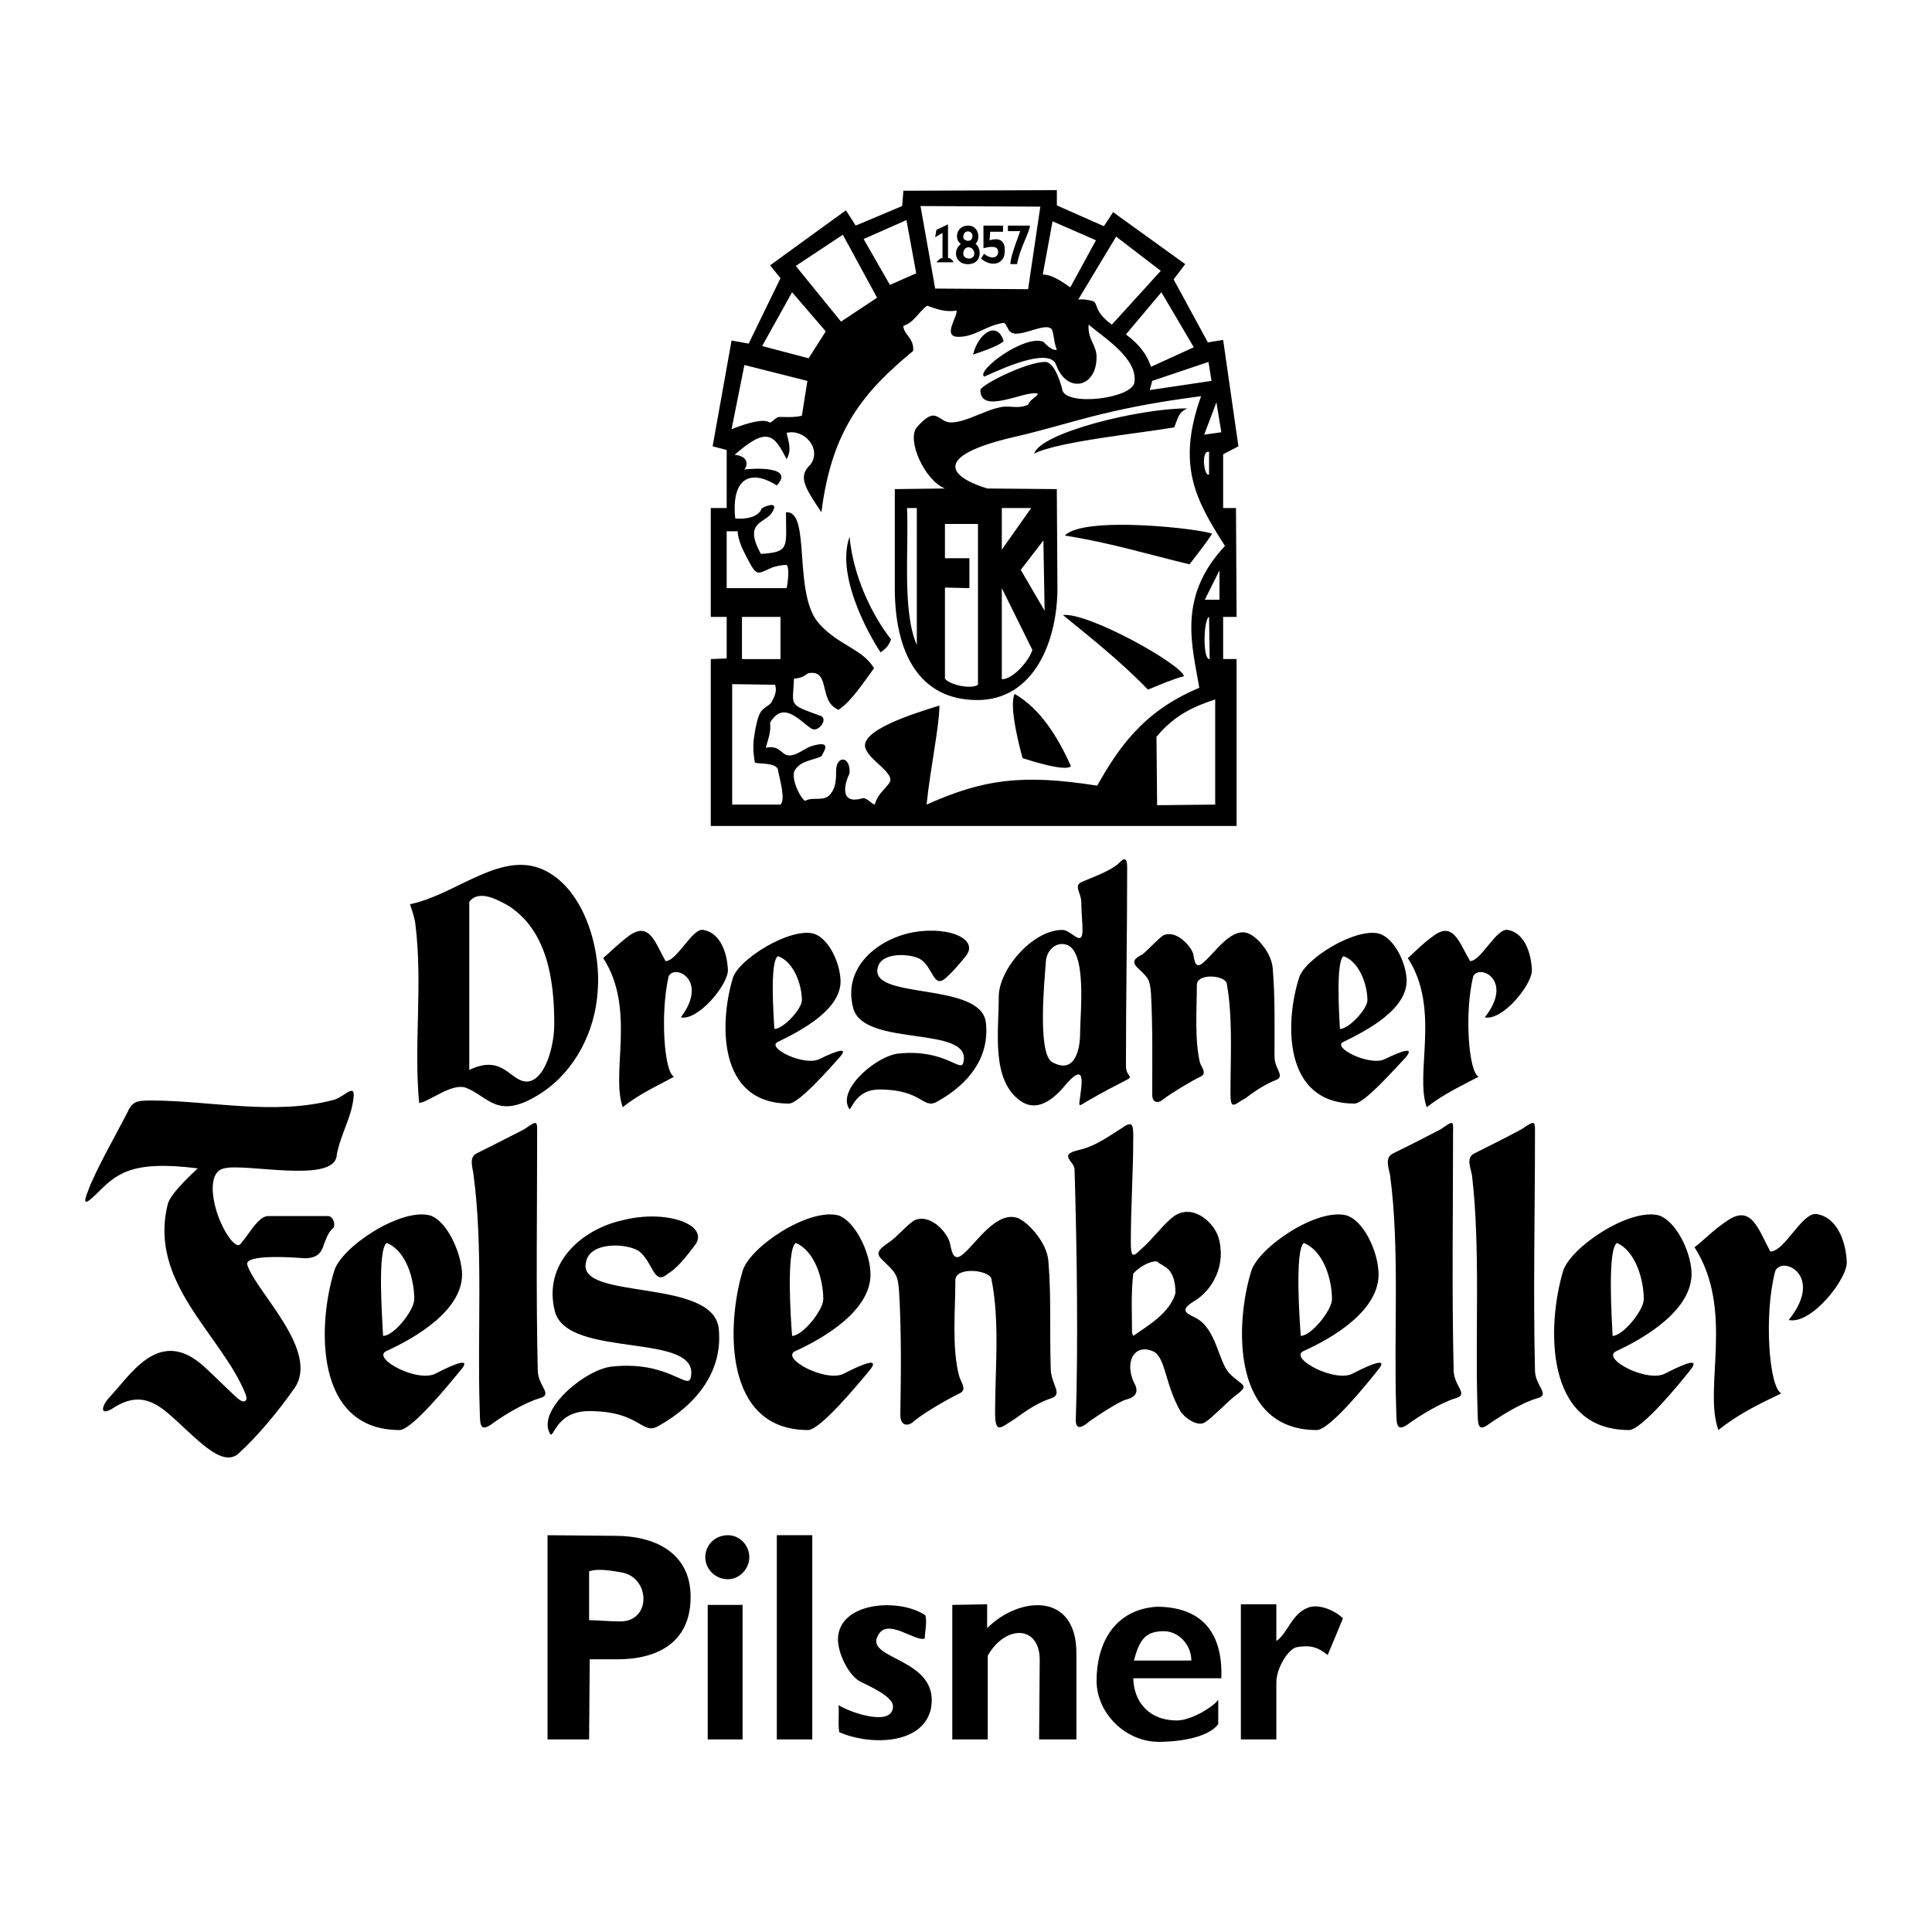 <?xml version="1.0" encoding="utf-8"?>
<!-- Generator: Adobe Illustrator 13.0.0, SVG Export Plug-In . SVG Version: 6.00 Build 14948)  -->
<!DOCTYPE svg PUBLIC "-//W3C//DTD SVG 1.0//EN" "http://www.w3.org/TR/2001/REC-SVG-20010904/DTD/svg10.dtd">
<svg version="1.0" id="Layer_1" xmlns="http://www.w3.org/2000/svg" xmlns:xlink="http://www.w3.org/1999/xlink" x="0px" y="0px"
	 width="192.756px" height="192.756px" viewBox="0 0 192.756 192.756" enable-background="new 0 0 192.756 192.756"
	 xml:space="preserve">
<g>
	<polygon fill-rule="evenodd" clip-rule="evenodd" fill="#FFFFFF" points="0,0 192.756,0 192.756,192.756 0,192.756 0,0 	"/>
	<path fill-rule="evenodd" clip-rule="evenodd" d="M72.623,153.168c1.159,0,2.135,0.977,2.135,2.195c0,1.16-0.977,2.197-2.135,2.197
		c-1.281,0-2.257-1.037-2.257-2.197C70.366,154.145,71.342,153.168,72.623,153.168L72.623,153.168z M61.887,161.77
		c-1.037,0-2.318-0.123-3.111-0.123c0-1.586,0-3.232,0-4.879c0.915-0.305,2.196-0.061,3.294,0.121
		C64.876,157.438,64.998,161.77,61.887,161.77L61.887,161.77z M61.582,165.551h-2.745l-0.061,7.99h-4.147v-20.373l6.771,0.061
		c3.782,0,7.503,1.586,7.503,6.1C68.902,163.965,65.486,165.551,61.582,165.551L61.582,165.551z M74.087,173.541H70.61v-13.418
		h3.477V173.541L74.087,173.541z M81.041,173.541h-3.538v-20.373h3.538V173.541L81.041,173.541z M92.875,170.492
		c-0.854,3.721-6.344,3.6-9.15,2.318c-0.122-0.855,0-1.77-0.061-2.686c1.403,0.855,5.429,2.137,5.429,0.123
		c0-1.098-2.806-2.195-3.416-2.562c-1.037-0.67-2.074-2.684-2.074-4.146c0.061-3.723,6.1-4.148,8.723-2.381
		c0.183,0.672-0.061,1.709-0.061,2.318c-0.976,0.367-3.782-2.195-4.697-0.244C86.287,165.611,93.851,165.43,92.875,170.492
		L92.875,170.492z M107.393,173.541h-3.721l0.061-7.93c0-3.477-3.416-3.537-5.184-0.426v8.355H95.01v-13.418l3.477-0.062v2.379
		c3.172-3.172,8.906-3.66,8.906,2.502V173.541L107.393,173.541z M118.861,165.674h-5.734c0.549-2.014,1.098-2.93,2.988-2.93
		C117.58,162.744,118.861,164.088,118.861,165.674L118.861,165.674z M121.85,167.441h-8.783c0.061,2.502,1.707,4.209,4.33,4.209
		c1.586,0,3.844-1.525,4.148-2.074v2.441c-1.098,1.463-4.27,1.768-5.918,1.768c-3.354,0-6.221-2.865-6.221-6.1
		c0-3.721,1.768-7.076,5.977-7.381C119.592,160.305,122.033,162.562,121.85,167.441L121.85,167.441z M133.988,161.465l-1.525,3.66
		c-1.098-0.916-1.951-0.977-3.049-0.793c-0.855,0.121-2.074,2.072-2.074,3.537v5.672h-3.539v-13.48h3.539v3.66
		c1.158-0.732,1.586-2.988,3.477-3.416C131.793,160.123,133.195,160.672,133.988,161.465L133.988,161.465z"/>
	<path fill-rule="evenodd" clip-rule="evenodd" d="M122.215,54.471c-4.818,5.124-3.232,10.065-2.561,14.152
		c-5.734,2.379-8.174,6.222-10.188,9.76c-7.441-1.159-11.285-0.671-17.019,1.891c0.366-3.599,1.281-7.869,1.281-9.882
		c-2.745,0.854-7.991,2.501-7.381,4.27c0.488,1.342,3.172,2.562,2.318,3.538c-0.549,0.732-1.037,0.976-1.403,2.074
		c-0.305-0.061-0.854-0.793-1.281-0.61c-2.196,0.61-1.769-1.403-1.22-2.501c0.122-1.769-1.342-1.83-1.342-0.244
		c0,0.671,0,1.586-0.488,2.196c-0.61,0.976-1.769,0.305-2.623,0.792c-0.61-0.488-1.464-2.44-0.976-3.111
		c0.61-0.915,1.708-0.915,2.623-1.342c0.366-0.671,0.976-1.586-0.915-1.037c-0.732,0.183-1.708,1.159-2.562,0.915
		c-0.61-0.244-0.793-0.976-2.074-0.732c0.183-0.732,0.548-1.525,0.427-2.501c1.342-2.257,2.928-0.183,4.148,0.61
		c0.732,0.366,1.647-0.976,0.915-1.281c-3.416-1.22-2.745-0.976-2.684-3.721c1.037-0.061,1.22-0.488,1.464-0.549
		c2.257-0.366,0.915,2.806,2.989,3.66c1.342-0.915,2.501-2.745,3.538-4.148c-1.098-1.891-3.477-2.257-5.429-4.392
		c-2.745-2.928-0.793-11.407-3.355-11.163c0,3.477,0.427,3.965-2.501,4.148c-1.891-3.416,0.671-2.989,1.22-4.331
		c0.549-1.037-1.098-0.305-1.159-0.183c-0.244,0.793-1.525,1.098-2.623,0.976c-0.427-4.331,1.769-4.819,4.148-3.294
		c1.83-1.952-2.379-1.708-3.233-1.586c0.549-0.793,0-1.403-0.976-1.464c3.294-2.928,3.965-1.952,5.185,0.427
		c0.549-0.915,0.183-1.769,0-2.624c1.769-0.427,3.538,1.586,2.379,3.172c-1.22,1.159-0.671,2.135,1.098,4.758
		c1.037-8.479,4.453-12.2,9.15-16.104c0.122-1.281-0.976-1.647-0.976-2.501c1.037-0.305,1.525-1.403,2.379-2.013
		c0.976,0.366,1.891,0.671,2.928,0.488c0.122,0.61-1.464,2.623,0.183,2.623c1.708,0,2.746-1.159,4.576-1.403
		c0.182,0.183,0.426,0.671,0.426,0.671c0.611,1.281,3.66-0.915,4.332,0c0.244,0.671,0.182,1.281,0.488,2.013
		c-0.488,0.184-1.342-0.792-1.342-0.792c-1.893-0.732-6.711,2.867-5.918,3.477c0.061,0.061,6.467-3.294,7.197-1.159
		c1.037,2.867,4.027,2.318,4.027-0.793c0-1.22-0.916-1.769-0.793-3.233c1.768,1.464,4.879,3.416,4.574,5.734
		c-0.184,1.647-6.771,2.44-7.197,0.793c0-0.122-0.672-2.806-1.709-2.806c-1.891,0-6.465,2.318-6.465,2.806
		c0,2.562,4.575-0.061,5.733,0.366c-0.121,0.366-0.793,0.549-0.975,1.098c-0.793,0.366-1.525,0.183-2.135,0.183
		c-1.648,0-3.905,1.586-5.552,1.586c-1.342,0-1.403-1.83-3.416,0.488c-1.037,1.281,0.793,5.307,2.806,6.1l-5.002,0.061v9.882
		c0,6.283,2.318,11.163,8.235,11.163c5.673,0,7.991-5.917,7.991-11.163l-0.061-9.882l-6.955-0.061
		c-4.086-1.281-5.185-3.294,2.623-5.124c5.674-1.281,8.846-2.806,18.727-4.087C117.336,46.48,119.348,49.958,122.215,54.471
		L122.215,54.471z M100.135,34.036c-0.488,0.488-2.319,1.098-3.051,1.342C97.572,33.304,99.463,31.901,100.135,34.036
		L100.135,34.036z M117.152,42.637c-3.049,0.549-11.65,1.403-13.969,2.623c0.609-2.074,10.432-4.514,15.25-4.514
		C117.518,41.234,117.58,41.6,117.152,42.637L117.152,42.637z M118.678,56.301c-3.844-0.915-8.053-2.196-12.443-2.867
		c1.891-2.013,13.602-0.671,14.699-0.183C120.264,54.288,119.471,55.264,118.678,56.301L118.678,56.301z M118.129,67.464
		c-1.16,0.305-2.258,0.792-3.6,1.342c-2.562-2.684-5.855-5.307-8.479-7.442C108.551,61.059,117.824,66.244,118.129,67.464
		L118.129,67.464z M106.844,76.431c-0.428,0.61-4.088-0.549-4.818-0.793c-0.244-0.854-1.404-5.185-0.793-6.405
		C103.793,70.697,105.562,73.564,106.844,76.431L106.844,76.431z M87.873,65.085c-0.488-0.61-4.636-7.32-3.111-11.529
		c0.366,4.026,2.318,7.93,4.148,10.248C88.605,64.475,88.483,64.597,87.873,65.085L87.873,65.085z M103,64.841
		c-0.305,1.037-1.891,2.928-3.049,2.928V58.68L103,64.841L103,64.841z M104.221,60.937l-2.379-4.087l2.258-2.928L104.221,60.937
		L104.221,60.937z M102.879,50.689l-2.928,4.148v-4.148H102.879L102.879,50.689z M97.572,68.318c-0.671,0.488-2.867,0-3.294-0.61
		v-9.089l2.44,0.061v-2.989h-2.44v-3.416h3.294V68.318L97.572,68.318z M91.472,64.353c-1.464-3.355-0.793-9.333-0.976-13.664h0.976
		V64.353L91.472,64.353z M77.869,65.756h-3.843v-4.208h3.843V65.756L77.869,65.756z M77.869,80.274H73.05V68.257l4.271,0.062
		c0.244,0.609-0.062,1.22-0.367,1.769c-0.183,0.305-0.671,0.427-1.037,0.915c-0.305,0.488-0.427,1.159-0.549,1.708
		c-0.122,0.915-0.366,1.525-0.061,3.355c0.061,0.183,2.257-0.061,2.318,0.793C77.747,77.59,78.418,79.786,77.869,80.274
		L77.869,80.274z M121.24,80.274l-5.795,0.061l-0.062-6.832c1.893-2.257,3.844-3.05,5.857-3.721V80.274L121.24,80.274z
		 M120.691,65.756c-0.732,0.123-0.611-4.026-0.062-4.208L120.691,65.756L120.691,65.756z M121.666,59.839h-1.463l1.463-2.928V59.839
		L121.666,59.839z M120.629,47.334c-0.486,0.305-0.854-2.439,0-2.257V47.334L120.629,47.334z M121.85,43.125l-1.707,0.244
		l1.219-3.233L121.85,43.125L121.85,43.125z M120.873,38.001l-6.16,0.915l0.244-0.915l5.611-1.891L120.873,38.001L120.873,38.001z
		 M119.104,34.646l-4.27,1.952c-0.426-1.342-1.342-2.379-2.5-3.233l3.537-4.209L119.104,34.646L119.104,34.646z M110.932,32.389
		c-1.953-1.403-1.281-2.257-2.014-2.378c-0.488-0.123-0.916-0.183-1.342-0.123l3.781-6.283l4.453,3.416L110.932,32.389
		L110.932,32.389z M106.783,28.668c-0.793-0.549-1.83-1.281-2.746-1.281l0.977-5.307l4.332,1.891L106.783,28.668L106.783,28.668z
		 M78.479,58.68h-5.978v-5.673h1.098c0,0.732,0.488,1.83,0.854,2.501c1.098,2.135,1.037,1.769,2.623,1.098
		c0.427-0.123,0.854-0.244,1.403-0.244C78.784,56.667,78.601,58.192,78.479,58.68L78.479,58.68z M80.004,41.479
		c-0.793,0.183-1.525,0.122-2.257,0.122c-0.366,0-0.732,0.61-0.976,0.549c-0.549-0.427-2.257,0.061-3.782,0.671l1.281-6.405
		l6.283,1.586L80.004,41.479L80.004,41.479z M80.675,35.745l-4.636-1.22l2.989-5.368l3.355,3.904L80.675,35.745L80.675,35.745z
		 M83.908,32.084l-4.514-5.551l4.697-3.111l3.416,6.283L83.908,32.084L83.908,32.084z M91.411,27.266l-2.623,1.159l-2.623-4.575
		l4.27-1.891L91.411,27.266L91.411,27.266z M102.574,28.852l-9.272-0.061l-1.464-8.235l11.955,0.061L102.574,28.852L102.574,28.852z
		 M94.583,22.386v3.354c0.122,0,0.366,0.062,0.549,0.427h-1.708c0.183-0.183,0.366-0.427,0.61-0.427v-2.501l-0.732,0.427
		l0.122-0.732L94.583,22.386L94.583,22.386z M96.718,26.351c-1.342,0.122-1.769-1.281-0.854-2.013
		c-0.671-0.427-0.488-1.83,0.732-1.83c1.037,0,1.281,1.281,0.732,1.83C97.876,24.643,98.061,26.229,96.718,26.351L96.718,26.351z
		 M97.023,23.544c0-0.61-0.976-0.671-0.915,0.183C96.23,24.093,97.023,24.216,97.023,23.544L97.023,23.544z M97.206,25.313
		c0-0.793-1.098-0.915-1.098,0C96.108,25.923,97.206,25.984,97.206,25.313L97.206,25.313z M98.791,23.118l-0.061,0.854
		c1.646-0.488,1.586,0.854,1.465,1.525c-0.244,0.854-1.281,1.159-2.319,0.305l0.305-0.488c0.609,0.549,1.402,0.488,1.402-0.183
		c0-0.549-0.549-0.61-1.463-0.366v-2.257h1.951v0.61H98.791L98.791,23.118z M101.781,23.057h-1.221v-0.549h2.195
		c0,0.61-1.035,2.318-1.279,3.843h-0.672C100.805,25.497,101.781,23.178,101.781,23.057L101.781,23.057z M123.375,61.547h-1.342
		v4.208h1.342v16.653h-52.46V65.756l1.586-0.061v-4.147h-1.586V50.689h1.586v-5.795l-1.403-0.366l1.891-10.553l1.708,0.305
		l3.172-6.527l-1.037-1.281l7.564-5.49l0.976,1.525l4.636-1.952l0.122-1.525l15.312-0.061v1.525l4.695,2.074l0.916-1.403
		l7.197,5.185l-1.158,1.525l3.416,6.283l1.525-0.244l1.525,10.614l-1.525,0.793v5.368h1.281L123.375,61.547L123.375,61.547z"/>
	<path fill-rule="evenodd" clip-rule="evenodd" d="M35.108,110.469c-0.305,1.402-1.342,3.416-1.525,4.881
		c-0.366,2.744-9.15,0.67-11.224,1.219c-2.135,0.428-0.915,5.307,0.793,7.26c0.793,0.793,0.793,0.244,1.22-0.184
		c0.549-0.672,1.464-2.318,2.379-2.318c1.83,0,3.965,0,5.978,0c0.549,0,0.793,0.977,0.488,1.221
		c-0.488,0.365-0.793,1.342-0.915,1.646c-0.244,0.854-0.732,1.342-1.891,1.342c-0.122,0-6.161-0.549-5.734,0.672
		c0.854,2.684,7.381,8.662,4.636,12.383c-1.403,2.012-3.538,4.635-5.49,6.404c-1.708,1.586-4.392-1.707-6.954-3.904
		c-1.952-1.707-3.538-1.951-5.673-0.549c-1.22,0.732-1.098-0.182-0.366-1.037c2.074-2.135,4.819-6.953,9.089-3.537
		c0.915,0.732,2.684,2.562,3.782,3.537c0.61,0.549,1.098,0.367,0.793-0.426c-2.379-5.918-9.76-11.102-7.747-18.971
		c0.305-1.16,2.989-3.539,2.989-3.539c-6.771-0.854-8.174,0.609-10.125,2.562c-0.549,0.488-1.586,1.586-0.854-0.244
		c0.671-1.951,3.111-6.223,3.904-7.809c0.549-1.158,0.854-1.281,2.379-1.281c5.917,0,12.322,1.525,18.239-0.061
		C34.498,109.432,35.779,107.48,35.108,110.469L35.108,110.469z M153.387,139.504c-1.525,0.428-3.6,1.709-4.82,2.562
		c-1.279,0.977-1.098-0.244-1.158-1.586c-0.244-7.381,0.305-15.982-0.549-23.24c-0.121-0.672-0.609-1.709,0.184-2.135
		c1.342-0.672,3.537-1.77,4.758-2.441c1.463-0.975,1.342-0.854,1.342,0.672c0,7.869-0.184,15.371,0,23.363
		C153.143,138.285,154.729,139.139,153.387,139.504L153.387,139.504z M145.213,139.504c-1.404,0.428-3.539,1.709-4.697,2.562
		c-1.342,0.977-1.16-0.244-1.221-1.586c-0.244-7.381,0.367-15.982-0.609-23.24c-0.123-0.672-0.549-1.709,0.244-2.135
		c1.402-0.672,3.537-1.77,4.818-2.441c1.404-0.975,1.221-0.854,1.221,0.672c0,7.869-0.123,15.371,0.061,23.363
		C145.029,138.285,146.615,139.139,145.213,139.504L145.213,139.504z M53.835,139.504c-1.464,0.428-3.599,1.709-4.758,2.562
		c-1.342,0.977-1.159-0.244-1.22-1.586c-0.244-7.381,0.366-15.982-0.61-23.24c-0.061-0.672-0.488-1.709,0.244-2.135
		c1.342-0.672,3.538-1.77,4.819-2.441c1.403-0.975,1.281-0.854,1.281,0.672c0,7.869-0.122,15.371,0.061,23.363
		C53.652,138.285,55.238,139.139,53.835,139.504L53.835,139.504z M184.252,125.963c0,1.707-3.537,6.221-5.795,5.734
		c3.6-4.453-0.67-6.467-1.342-4.881c-1.158,4.393-0.609,11.65,0.609,12.199c-2.012,0.977-4.148,1.953-6.283,3.66
		c-1.523-4.209,1.648-11.955-2.379-18.238c0.916-0.672,1.77-1.646,3.234-2.623c2.439-1.707,3.109,0.793,4.33,3.051
		c1.465,0,3.232-4.088,4.697-3.723C183.338,121.51,184.191,123.949,184.252,125.963L184.252,125.963z M82.139,129.623
		c0,1.098-2.074,3.66-3.111,3.66c-0.122-1.465-0.61-8.602,0.366-9.273C81.285,124.803,82.139,127.609,82.139,129.623L82.139,129.623
		z M132.891,129.623c0,1.098-2.074,3.66-3.111,3.66c-0.121-1.465-0.609-8.602,0.305-9.273
		C132.037,124.803,132.891,127.609,132.891,129.623L132.891,129.623z M164,129.623c0,1.098-2.074,3.66-3.111,3.66
		c-0.061-1.465-0.549-8.602,0.428-9.273C163.146,124.803,164,127.609,164,129.623L164,129.623z M41.33,129.623
		c0,1.098-2.013,3.66-3.111,3.66c-0.061-1.465-0.61-8.602,0.366-9.273C40.538,124.803,41.33,127.609,41.33,129.623L41.33,129.623z
		 M86.775,136.699c-1.159,1.402-4.941,5.977-6.161,5.977c-8.479,0-8.113-10.553-6.527-15.859c0.671-2.379,6.588-6.344,9.577-5.551
		c1.586,0.549,3.05,3.477,3.172,5.551c0.305,3.904-4.819,6.771-7.503,7.99c-1.525,0.732,3.233,3.234,4.941,2.197
		C86.409,135.906,87.751,135.479,86.775,136.699L86.775,136.699z M137.465,136.699c-1.098,1.402-4.818,5.977-6.1,5.977
		c-8.479,0-8.174-10.553-6.527-15.859c0.732-2.379,6.588-6.344,9.518-5.551c1.707,0.549,3.049,3.477,3.172,5.551
		c0.305,3.904-4.758,6.771-7.504,7.99c-1.465,0.732,3.295,3.234,5.002,2.197C137.16,135.906,138.502,135.479,137.465,136.699
		L137.465,136.699z M168.637,136.699c-1.1,1.402-4.881,5.977-6.102,5.977c-8.539,0-8.172-10.553-6.586-15.859
		c0.73-2.379,6.648-6.344,9.576-5.551c1.646,0.549,3.111,3.477,3.232,5.551c0.244,3.904-4.879,6.771-7.502,7.99
		c-1.586,0.732,3.172,3.234,4.939,2.197C168.332,135.906,169.611,135.479,168.637,136.699L168.637,136.699z M45.966,136.699
		c-1.159,1.402-4.88,5.977-6.1,5.977c-8.54,0-8.174-10.553-6.527-15.859c0.671-2.379,6.649-6.344,9.577-5.551
		c1.646,0.549,2.989,3.477,3.172,5.551c0.305,3.904-4.88,6.771-7.564,7.99c-1.464,0.732,3.233,3.234,5.002,2.197
		C45.661,135.906,47.003,135.479,45.966,136.699L45.966,136.699z M65.73,142.25c-1.708,1.037-1.769-1.465-6.954-1.465
		c-3.538,0-3.538,3.172-3.964,2.135c-1.159-2.379,3.721-6.404,6.344-6.588c5.429-0.549,7.442,2.318,7.747,1.16
		c1.159-4.697-12.261-1.83-13.542-6.65c-1.22-4.758,2.624-8.174,6.71-9.088c4.454-1.16,8.906,0.488,7.198,2.562
		c-0.976,1.279-1.708,2.195-2.684,2.805c-1.403,1.16-1.403-1.219-2.867-2.318c-1.281-0.793-4.88-0.914-5.246,1.1
		c-1.037,3.902,12.688,1.523,13.237,6.648C72.135,136.699,69.634,140.053,65.73,142.25L65.73,142.25z M117.275,129.012
		c-0.549,1.953-2.623,3.172-4.209,4.271l-0.123-0.307c0-1.828-0.121-3.781,0.123-5.916c0.549-0.549,1.279-1.098,2.195-1.221
		c0.305,0,0.365,0.244,0.609,0.307l0.549,0.365C117.092,127.061,117.275,128.037,117.275,129.012L117.275,129.012z M123.314,139.199
		c-0.611,0.428-2.381,2.258-3.051,2.684c-0.793,0.549-2.135-0.488-2.502-1.098c-1.523-2.684-1.463-5.246-2.623-5.916
		c-1.891-0.916-2.988,0.914-2.012,3.049c0.426,0.732,0.426,1.402-0.732,1.709c-0.609,0.121-2.684,1.463-3.721,2.195
		c-0.488,0.428-1.342,1.037-1.342-0.121c0.244-7.443,0.121-16.898-0.123-25.01c0-0.855-1.707-1.465,0.428-1.953
		c1.342-0.305,2.318-0.914,4.209-2.135c1.098-0.793,1.221-0.488,1.221,0.732c0,3.66-0.244,6.893-0.244,10.613
		c0,1.586,0.244,1.465,1.037,0.672c1.037-0.855,2.256-2.562,3.293-3.295c1.891-1.281,3.965,0.672,4.393,2.074
		c0.854,2.746-0.549,5.307-2.379,6.404c-1.404,0.855-0.977,1.16,0.061,1.648c2.135,1.037,2.318,4.391,3.416,5.551
		C123.863,138.285,124.777,138.102,123.314,139.199L123.314,139.199z M104.893,139.504c-1.709,0.549-3.111,1.709-3.66,2.074
		c-1.342,0.793-1.953,1.646-1.953-0.67c0-4.332,0.488-9.029-0.365-13.299c-0.184-0.914-3.599-1.281-3.599,0.123
		c0,2.988-0.366,6.709,0.366,9.516c0.183,0.67,0.854,1.402,0.061,1.768c-1.037,0.488-3.599,1.953-4.514,2.746
		c-0.549,0.549-1.403,0.609-1.403-0.611c0.061-3.781,0.122-8.111-0.122-12.26c-0.123-1.83-0.366-1.891-1.708-3.232
		c-0.671-0.611-0.305-1.037,0.61-1.648c0.854-0.549,1.891-1.83,2.623-2.256c1.586-0.732,3.294,1.219,3.539,2.256
		c0.183,0.732,0.305,2.074,1.403,1.037c1.281-1.098,3.354-4.391,5.489-3.477c1.098,0.549,2.746,2.439,2.928,4.148
		c0.307,3.477,0.123,6.953,0.244,10.797C104.83,138.102,106.111,139.078,104.893,139.504L104.893,139.504z"/>
	<path fill-rule="evenodd" clip-rule="evenodd" d="M55.299,102.172c0,2.197-0.915,5.613-2.684,5.734
		c-1.708,0.062-2.379-2.807-5.795-1.158V89.973c0.976-1.281,2.867-0.184,3.965,0.427C54.567,92.901,55.299,97.658,55.299,102.172
		L55.299,102.172z M59.63,98.879c-0.244,4.025-2.257,7.93-5.551,10.125c-4.453,2.93-5.307,0.367-7.625-0.488
		c-1.403-0.486-3.721,1.465-4.636,1.525c-0.549-5.795,0.366-11.834-0.366-17.75c-0.061-0.671-0.305-1.342-0.549-2.074
		c4.453-0.915,8.784-5.124,12.932-3.599C58.166,88.265,59.996,94.548,59.63,98.879L59.63,98.879z M152.838,96.805
		c0,1.465-2.928,5.062-4.697,4.697c2.928-3.721-0.549-5.368-1.16-4.088c-0.914,3.783-0.426,9.639,0.551,10.004
		c-1.709,0.916-3.479,1.709-5.186,3.051c-1.221-3.416,1.402-9.82-1.891-14.884c0.73-0.609,1.342-1.342,2.623-2.257
		c1.951-1.403,2.5,0.732,3.598,2.562c1.098,0,2.623-3.355,3.783-3.111C152.105,93.084,152.777,95.097,152.838,96.805L152.838,96.805
		z M72.623,96.805c0,1.465-2.989,5.062-4.697,4.697c2.806-3.721-0.61-5.368-1.22-4.088c-0.854,3.783-0.427,9.639,0.549,10.004
		c-1.647,0.916-3.477,1.709-5.124,3.051c-1.22-3.416,1.342-9.82-1.952-14.884c0.732-0.609,1.403-1.342,2.623-2.257
		c2.013-1.403,2.562,0.732,3.599,2.562c1.159,0,2.684-3.355,3.782-3.111C71.891,93.084,72.562,95.097,72.623,96.805L72.623,96.805z
		 M136.428,99.793c0,0.855-1.83,2.867-2.744,2.867c-0.061-1.098-0.428-6.832,0.365-7.258
		C135.635,95.951,136.428,98.27,136.428,99.793L136.428,99.793z M80.004,99.793c0,0.855-1.83,2.867-2.745,2.867
		c-0.061-1.098-0.488-6.832,0.366-7.258C79.211,95.951,80.004,98.27,80.004,99.793L80.004,99.793z M140.271,105.467
		c-0.977,1.037-4.148,4.637-5.125,4.637c-7.258,0-6.893-8.297-5.551-12.506c0.488-1.891,5.613-5.063,7.992-4.453
		c1.463,0.427,2.623,2.745,2.744,4.453c0.244,3.051-4.025,5.246-6.283,6.344c-1.279,0.549,2.686,2.502,4.148,1.709
		C139.967,104.795,141.125,104.43,140.271,105.467L140.271,105.467z M83.786,105.467c-0.915,1.037-4.087,4.637-5.063,4.637
		c-7.259,0-6.893-8.297-5.612-12.506c0.549-1.891,5.673-5.063,8.052-4.453c1.464,0.427,2.562,2.745,2.684,4.453
		c0.305,3.051-3.965,5.246-6.222,6.344c-1.281,0.549,2.623,2.502,4.148,1.709C83.542,104.795,84.701,104.43,83.786,105.467
		L83.786,105.467z M93.485,109.92c-1.403,0.793-1.464-1.221-5.734-1.221c-2.745,0-2.806,2.623-3.111,1.77
		c-0.976-1.953,2.989-5.246,5.124-5.369c4.575-0.426,6.1,1.953,6.344,0.916c0.976-3.781-9.943-1.465-10.98-5.43
		c-1.037-3.842,2.074-6.587,5.368-7.441c3.721-0.915,7.32,0.427,5.856,2.257c-0.732,0.915-1.403,1.647-2.013,2.196
		c-1.22,1.037-1.22-1.037-2.501-1.891c-1.037-0.61-3.965-0.732-4.27,0.854c-0.793,3.232,10.37,1.341,10.797,5.49
		C98.73,105.406,96.779,108.09,93.485,109.92L93.485,109.92z M107.76,103.148c0,1.342-0.428,4.148-2.807,2.807
		c-1.465-0.916-0.732-8.236-0.609-10.004c0.061-1.098,0.975-2.013,2.012-1.708C108.49,94.792,107.76,101.135,107.76,103.148
		L107.76,103.148z M111.967,107.969c-0.486,0.242-2.012,1.035-3.049,1.646c-1.586,0.854-1.281,1.158-1.037-1.1
		c0.184-1.768-0.365-1.586-1.402-0.486c-0.977,1.219-2.746,3.111-4.637,1.83c-2.988-2.074-2.195-6.955-2.195-10.432
		c0-2.684,3.354-6.649,6.344-6.649c0.914,0,2.012,1.83,2.012,0c0-0.793-0.121-1.769-0.121-2.745c0-0.976-0.854-1.708,0.121-2.074
		c0.855-0.366,2.686-1.037,3.479-1.708c0.365-0.305,0.975-1.159,0.975,0.305c0,6.588-0.121,12.931-0.121,19.763
		C112.334,107.662,113.432,107.236,111.967,107.969L111.967,107.969z M127.217,107.785c-1.342,0.549-2.439,1.402-2.928,1.77
		c-1.158,0.609-1.525,1.342-1.525-0.551c0-3.537,0.244-7.441-0.365-10.857c-0.121-0.854-2.988-1.098-2.988,0.123
		c0,2.379-0.244,5.367,0.305,7.746c0.184,0.488,0.732,1.098,0.061,1.402c-0.793,0.367-2.928,1.648-3.721,2.258
		c-0.365,0.365-1.098,0.488-1.098-0.488c0-3.172,0.061-6.648-0.123-10.064c-0.121-1.465-0.244-1.525-1.402-2.624
		c-0.488-0.549-0.305-0.854,0.549-1.281c0.672-0.549,1.525-1.525,2.074-1.891c1.281-0.61,2.744,1.037,2.988,1.83
		c0.123,0.61,0.184,1.708,1.1,0.793c1.035-0.854,2.744-3.538,4.451-2.806c0.977,0.427,2.258,2.013,2.379,3.416
		c0.244,2.746,0.184,5.734,0.184,8.845C127.156,106.688,128.316,107.418,127.217,107.785L127.217,107.785z"/>
</g>
</svg>
